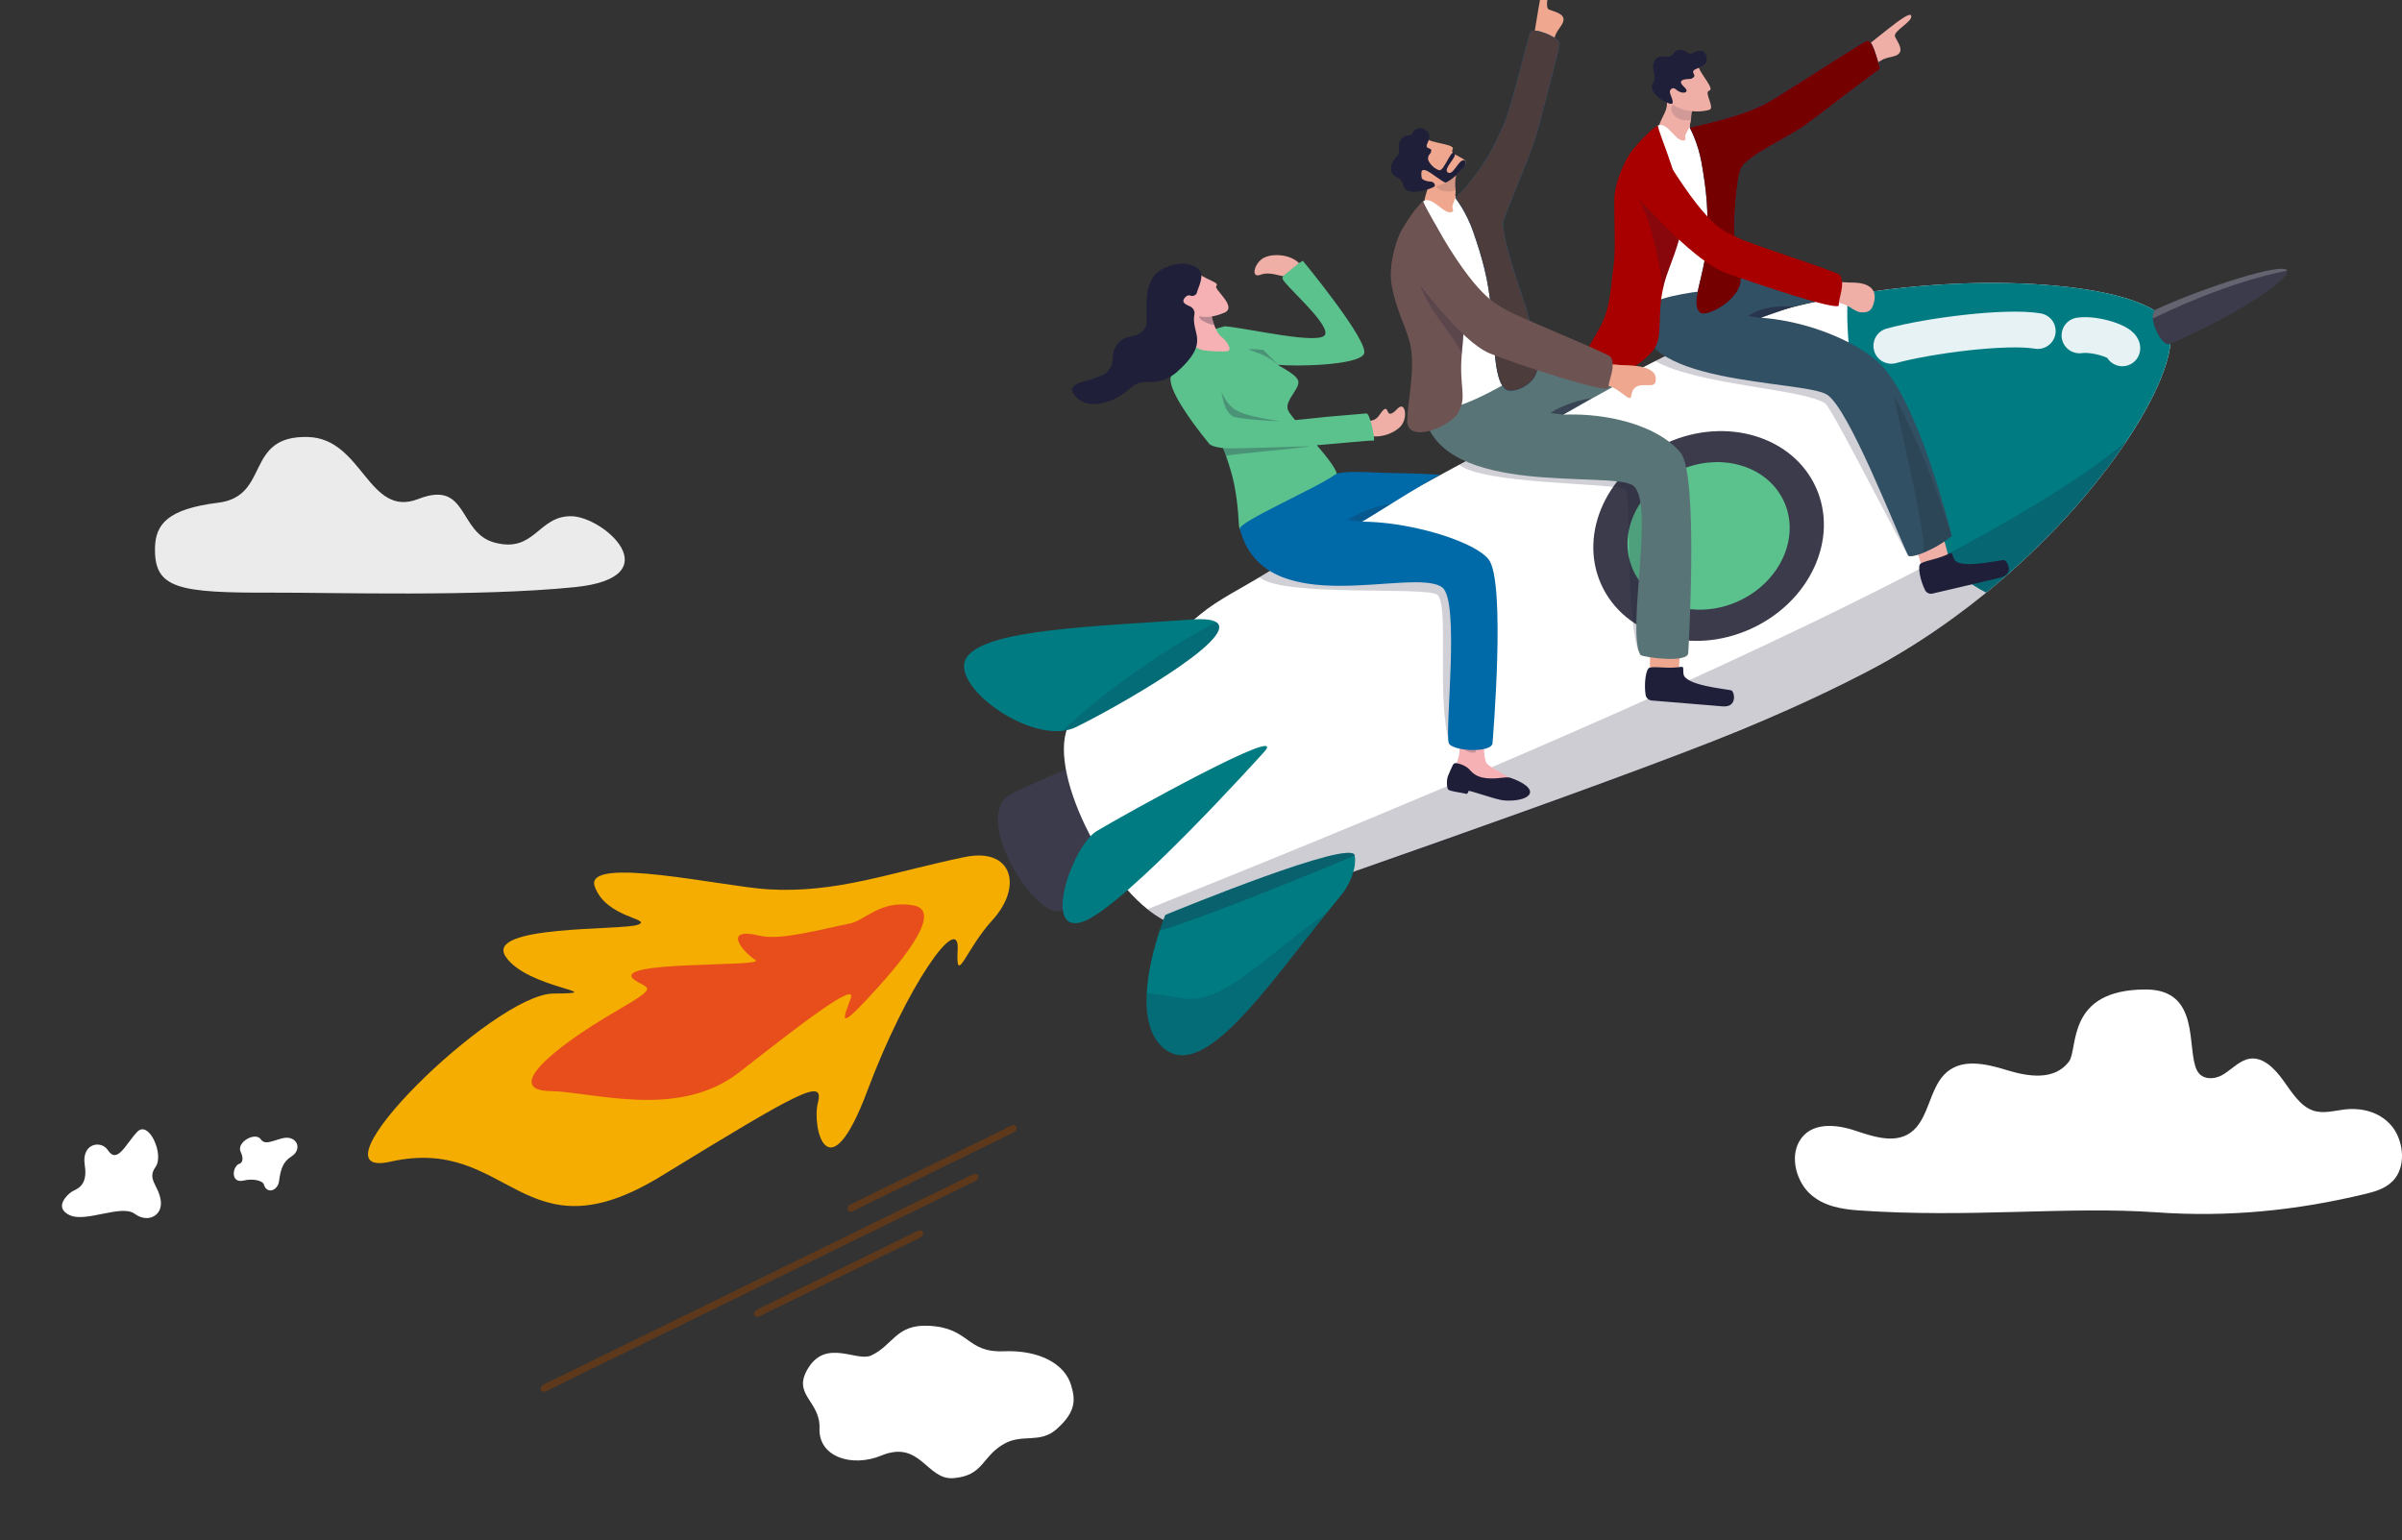 <svg xmlns="http://www.w3.org/2000/svg" width="775" height="497" viewBox="0 0 775 497" fill="none"><rect x="0" y="0" width="775" height="497" fill="#333333" stroke="none"/><g id="Layer_1" clip-path="url(#clip0_3191_38251)"><path id="Vector" d="M695.728 391.191C718.749 392.83 740.754 390.681 763.342 385.216C766.808 384.376 770.482 383.255 772.829 380.147C776.384 375.434 775.318 367.502 771.479 363.104C767.645 358.706 761.861 357.389 756.531 358C753.118 358.391 749.613 359.473 746.318 358.353C742.2 356.956 739.473 352.527 736.712 348.674C733.951 344.817 730.212 341.006 725.955 341.613C722.768 342.066 720.252 344.886 717.414 346.655C714.577 348.425 710.454 348.609 708.828 345.354C705.346 338.389 710.235 319.289 692.299 319.289C666.41 319.289 670.64 338.512 667.522 342.591C662.797 348.774 654.387 347.411 647.546 345.32C640.704 343.228 632.555 341.24 627.274 346.771C622.695 351.564 622.223 360.356 617.357 364.738C612.176 369.405 604.817 366.914 598.539 364.819C592.261 362.724 584.165 361.956 580.522 368.319C577.466 373.657 579.744 381.405 584.089 385.316C588.434 389.227 594.163 390.182 599.624 390.57C635.086 393.095 667.284 389.169 695.728 391.195V391.191Z" fill="white"></path><path id="Vector_2" opacity="0.9" d="M184.168 166.564C194.813 166.564 216.696 186.302 185.425 189.464C154.155 192.626 107.319 191.172 88.367 191.237C57.43 191.344 49.757 190.024 50.006 176.815C50.148 169.17 54.098 164.22 70.408 162.216C87.374 160.133 78.707 140.415 99.415 141.013C117.052 141.524 118.851 167.328 134.992 161.004C151.133 154.679 147.751 171.914 159.555 175.076C172.528 178.553 173.526 166.564 184.171 166.564H184.168Z" fill="white"></path><path id="Vector_3" fill-rule="evenodd" clip-rule="evenodd" d="M345.644 447.15C346.856 451.391 347.47 455.424 340.797 461.25C335.589 465.794 330.013 462.704 324.368 465.69C316.664 469.769 317.626 476.167 307.609 476.973C298.962 477.667 296.987 464.47 284.377 469.677C274.855 473.607 264.087 470.119 264.416 460.977C264.746 451.801 255.159 450.136 260.942 441.183C266.836 432.057 276.481 439.521 281.087 437.383C288.17 434.098 289.056 427.309 299.587 427.801C313.028 428.426 311.571 436.535 323.908 436.032C334.999 435.583 343.573 439.87 345.648 447.15H345.644Z" fill="white"></path><g id="Group"><g id="Group_2"><path id="Vector_4" opacity="0.46" d="M650 138.159C650 138.159 650 138.171 650.004 138.186C650.092 138.14 650.131 138.121 650.138 138.113C650.119 138.113 649.997 138.159 649.997 138.159H650Z" fill="#1F1F39"></path><path id="Vector_5" d="M352.294 244.713C336.62 251.218 328.828 254.921 326.454 256.099C312.625 262.961 334.358 297.27 342.426 293.839C355.312 288.362 378.172 277.882 378.172 277.882L352.294 244.713Z" fill="#3B3B4C"></path><path id="Vector_6" d="M686.133 142.323C675.844 157.735 660.343 175.35 640.827 191.246C637.583 193.886 634.231 196.476 630.776 199.002C621.802 205.568 612.115 211.685 601.811 217.046C593.753 221.241 585.393 225.224 576.929 228.993C571.871 231.246 566.778 233.422 561.693 235.525C517.484 253.757 402.144 293.186 387.832 298.447C382.379 300.454 376.205 298.167 370.237 293.381C351.442 278.33 334.615 238.591 348.183 230.309C352.961 227.393 368.036 214.084 387.541 198.023C393.101 193.441 401.178 189.492 407.828 185.363C433.154 169.632 525.411 120.168 547.404 109.914C562.046 103.083 579.008 98.328 596.192 95.335C644.049 87 693.611 92.338 699.513 104.526C702.558 110.824 697.558 125.219 686.137 142.323H686.133Z" fill="white"></path><path id="Vector_7" d="M407.759 242.754C407.759 242.754 362.315 293.277 349.214 297.483C336.114 301.689 346.012 272.937 353.843 268.179C361.674 263.424 417.131 232.581 407.763 242.754H407.759Z" fill="#007B81"></path><path id="Vector_8" d="M347.113 234.631C345.836 235.249 344.436 235.628 342.956 235.805C328.475 237.567 306.133 220.025 312.012 211.95C318.493 203.051 352.777 202.164 384.561 199.908C388.715 199.612 391.234 199.954 392.461 200.779C399.982 205.814 358.952 228.928 347.117 234.627L347.113 234.631Z" fill="#007B81"></path><path id="Vector_9" d="M640.827 191.246C604.039 171.566 594.57 120.406 596.189 95.331C644.045 86.996 693.608 92.334 699.506 104.522C705.3 116.503 682.003 157.712 640.824 191.246H640.827Z" fill="#007B81"></path><path id="Vector_10" d="M311.279 276.549C287.023 281.584 269.942 288.304 247.749 286.964C233.276 286.089 188.285 275.862 191.893 286.066C195.502 296.267 210.658 296.455 205.883 298.381C201.113 300.304 156.129 298.37 163.174 308.735C170.218 319.101 197.861 320.46 178.536 320.602C159.212 320.744 97.83 381.194 126.017 374.847C164.57 366.166 168.424 406.98 213.285 379.529C258.146 352.078 265.992 347.718 263.906 355.743C261.82 363.768 267.17 385.895 279.859 351.959C292.549 318.023 309.619 294.06 308.99 306.341C308.361 318.621 311.444 306.513 320.215 296.889C330.155 285.986 326.592 273.371 311.279 276.553V276.549Z" fill="#F4AD00"></path><path id="Vector_11" opacity="0.22" d="M686.133 142.322C675.844 157.734 660.343 175.349 640.827 191.245C637.583 193.885 634.231 196.475 630.776 199.005C621.798 205.567 612.012 211.492 601.814 217.049C552.869 243.713 406.551 291.565 387.836 298.45C382.379 300.457 376.209 298.17 370.238 293.384C398.819 281.76 630.043 190.807 686.137 142.322H686.133Z" fill="#1F1F39"></path><path id="Vector_12" d="M274.199 297.997C264.972 299.858 251.757 303.519 245.284 301.965C232.486 298.887 239.972 307.426 243.738 309.786C247.504 312.147 195.893 309.813 204.729 316.199C208.863 319.185 213.224 317.907 199.372 325.939C176.408 339.252 163.135 351.793 177.417 352.058C191.698 352.323 218.899 361.334 238.561 345.964C258.223 330.594 276.577 316.383 274.498 322.151C272.42 327.919 269.904 333 279.733 322.458C289.566 311.92 305.212 293.879 294.586 292.122C283.955 290.364 279.231 296.98 274.195 297.997H274.199Z" fill="#E84E1B"></path><path id="Vector_13" opacity="0.16" d="M347.113 234.631C345.836 235.249 344.436 235.629 342.956 235.806C352.961 225.801 374.234 210.093 392.457 200.779C399.978 205.814 358.948 228.929 347.113 234.627V234.631Z" fill="#1F1F39"></path><g id="Group_3" opacity="0.9"><path id="Vector_14" d="M670.936 108.229C676.209 107.477 685.002 110.497 684.768 112.408" stroke="white" stroke-width="11.54" stroke-miterlimit="10" stroke-linecap="round"></path><path id="Vector_15" d="M610.228 111.599C621.975 108.341 647.262 105.064 657.479 106.821" stroke="white" stroke-width="11.54" stroke-miterlimit="10" stroke-linecap="round"></path></g><path id="Vector_16" d="M34.803 371.132C32.598 367.797 26.216 368.902 27.348 375.96C28.475 383.017 24.433 383.697 23.156 384.541C21.879 385.385 17.181 389.545 22.416 392.086C27.651 394.622 39.159 388.501 43.454 391.667C47.749 394.833 52.627 392.216 51.845 387.254C51.063 382.292 47.355 380.534 50.196 376.535C53.038 372.533 48.003 361.269 44.256 365.245C40.509 369.221 37.859 375.764 34.799 371.132H34.803Z" fill="white"></path><path id="Vector_17" d="M77.447 375.458C74.985 375.98 74.165 381.967 78.552 380.95C82.126 380.121 84.856 381.195 85.102 382.128C85.984 385.44 89.619 384.315 90.041 381.1C90.517 377.461 91.203 374.944 94.049 373.156C96.898 371.367 96.495 367.898 93.404 367.211C90.317 366.52 85.861 370.266 84.174 367.672C82.486 365.077 76.182 368.543 77.647 371.659C79.112 374.775 77.443 375.454 77.443 375.454L77.447 375.458Z" fill="white"></path><path id="Vector_18" d="M564.803 202.966C583.936 194.329 593.389 173.891 585.918 157.317C578.446 140.742 556.879 134.307 537.747 142.944C518.614 151.581 509.161 172.018 516.632 188.593C524.104 205.168 545.671 211.603 564.803 202.966Z" fill="#3B3B4C"></path><path id="Vector_19" d="M576.013 178.189C575.733 178.957 575.411 179.713 575.054 180.457C572.864 184.993 569.24 189.081 564.493 192.055C563.327 192.788 562.088 193.448 560.792 194.035C547.335 200.11 532.164 195.585 526.907 183.923C524.003 177.487 524.728 170.215 528.233 163.975C531.071 158.917 535.731 154.53 541.755 151.809C554.008 146.279 567.68 149.537 573.996 158.963C574.621 159.887 575.169 160.874 575.641 161.921C577.988 167.129 577.961 172.878 576.013 178.185V178.189Z" fill="#5BC18D"></path><path id="Vector_20" d="M433.372 288.044C431.65 290.116 429.932 292.235 428.214 294.384C408.065 319.563 388.691 348.065 376.032 338.678C370.866 334.84 369.585 327.745 369.992 320.384C370.402 312.924 372.554 305.187 374.16 300.298C374.632 298.87 375.054 297.692 375.376 296.828C375.633 296.134 375.825 295.646 375.917 295.408C375.963 295.297 375.986 295.243 375.986 295.243C375.986 295.243 376.074 295.205 376.254 295.136C380.569 293.359 436.091 270.617 437.092 276.024C437.092 276.032 437.092 276.036 437.092 276.036C437.464 278.246 436.981 280.561 436.256 282.56C435.113 285.692 433.372 288.048 433.372 288.048V288.044Z" fill="#007B81"></path><path id="Vector_21" opacity="0.28" d="M437.092 276.032C420.817 283.032 385.673 297.07 374.161 300.298C375.008 297.726 375.706 295.942 375.917 295.408C376.028 295.316 376.143 295.224 376.255 295.132C380.569 293.355 436.091 270.613 437.092 276.021C437.092 276.028 437.092 276.032 437.092 276.032Z" fill="#1F1F39"></path><path id="Vector_22" opacity="0.16" d="M428.214 294.383C408.065 319.562 388.691 348.064 376.032 338.677C370.866 334.839 369.585 327.744 369.992 320.383C373.39 320.874 377.34 321.469 381.658 322.164C394.662 324.251 408.322 308.475 428.214 294.383Z" fill="#1F1F39"></path></g><g id="Group_4" opacity="0.7"><g id="Group_5"><path id="Vector_23" d="M315.498 379.093C315.559 379.173 315.609 379.265 315.639 379.365C315.831 379.971 315.394 380.754 314.662 381.111L176.163 448.919C175.434 449.276 174.686 449.072 174.494 448.466C174.303 447.86 174.74 447.077 175.472 446.72L313.971 378.912C314.577 378.617 315.195 378.705 315.498 379.093Z" fill="#703B10"></path></g><g id="Group_6"><path id="Vector_24" d="M297.658 397.366C297.719 397.447 297.769 397.539 297.799 397.638C297.991 398.245 297.554 399.028 296.821 399.385L244.985 424.763C244.256 425.12 243.508 424.916 243.316 424.31C243.125 423.704 243.562 422.921 244.294 422.564L296.131 397.186C296.737 396.89 297.355 396.978 297.658 397.366Z" fill="#703B10"></path></g><g id="Group_7"><path id="Vector_25" d="M327.842 363.415C327.904 363.495 327.954 363.587 327.984 363.687C328.176 364.294 327.739 365.076 327.006 365.433L275.169 390.812C274.441 391.169 273.693 390.965 273.501 390.359C273.309 389.753 273.747 388.97 274.479 388.613L326.316 363.234C326.922 362.939 327.539 363.027 327.842 363.415Z" fill="#703B10"></path></g></g><g id="Group_8"><path id="Vector_26" d="M598.578 17.442C603.525 14.476 615.774 3.086 616.606 5.008C617.438 6.931 610.504 10.032 611.455 11.897C612.406 13.762 614.289 16.302 612.311 17.604C610.332 18.908 607.981 17.776 604.491 21.556C601.105 25.221 598.578 17.439 598.578 17.439V17.442Z" fill="#EFAEA6"></path><g id="Group_9"><path id="Vector_27" d="M539.88 48.754C535.539 47.023 535.255 42.023 535.255 42.023C534.622 38.496 540.359 34.658 536.509 30.283C533.982 27.409 539.754 27.01 539.754 27.01L544.321 31.98L546.472 34.321C546.472 34.321 545.732 35.694 545.617 38.339C545.54 40.188 544.766 39.601 545.767 42.656C546.518 44.943 542.718 46.367 539.876 48.754H539.88Z" fill="#EFAEA6"></path><path id="Vector_28" opacity="0.14" d="M546.472 34.318C546.472 34.318 545.721 36.094 545.606 38.739C539.968 39.552 538.147 34.889 539.815 33.846C540.858 33.193 544.321 31.98 544.321 31.98L546.472 34.321V34.318Z" fill="#1F1F39"></path></g><g id="Group_10"><path id="Vector_29" d="M548.064 21.693C549.003 24.349 553.298 28.77 551.465 29.246C549.632 29.722 553.452 34.853 551.519 35.428C546.837 36.821 540.612 35.26 539.404 33.137C538.193 31.015 536.85 24.556 536.85 24.556L548.064 21.693Z" fill="#EFAEA6"></path><path id="Vector_30" d="M543.88 25.577C545.414 25.363 545.556 25.7 546.465 24.921C547.377 24.142 545.191 23.175 547.055 22.342C548.919 21.509 551.024 20.83 550.641 18.547C550.089 15.243 547.362 16.497 545.698 17.334C544.624 17.871 543.696 15.477 541.452 16.179C539.692 16.728 540.175 17.714 538.626 18.274C537.69 18.612 535.405 17.526 534.212 19.069C531.999 21.935 535.006 23.958 533.299 26.848C531.309 30.217 539.036 34.27 539.577 33.391C540.21 32.366 538.243 29.933 538.925 29.062C539.953 27.75 540.405 28.805 541.748 29.538C543.186 30.321 545.329 29.829 543.412 28.091C541.495 26.353 542.488 25.769 543.876 25.573L543.88 25.577Z" fill="#1F1F39"></path></g><path id="Vector_31" opacity="0.46" d="M545.13 120.13C545.13 120.13 545.134 120.137 545.138 120.149C545.191 120.095 545.214 120.068 545.222 120.061C545.207 120.068 545.13 120.13 545.13 120.13Z" fill="#1F1F39"></path><path id="Vector_32" opacity="0.21" d="M619.187 167.372C616.276 168.669 618.6 178.217 615.674 179.43C609.059 167.437 590.893 131.459 588.848 130.139C581.562 125.423 548.171 124.337 534.089 116.539C537.292 113.902 547.811 110.341 551.35 107.547L593.719 118.83L610.363 145.402C609.55 145.854 617.852 162.56 619.191 167.372H619.187Z" fill="#1F1F39"></path><g id="Group_11"><path id="Vector_33" d="M628.766 180.224C628.118 176.636 625.365 167.852 625.365 167.852L616.004 170.139L620.26 183.294L627.581 185.789L628.77 180.228L628.766 180.224Z" fill="#EFAEA6"></path><path id="Vector_34" d="M629.077 178.548C630.001 178.08 629.817 179.112 630.534 180.509C632.175 183.706 644.543 180.854 646.476 180.716C647.473 180.643 650.215 185.268 645.425 186.388C641.287 187.355 628.038 190.51 623.501 191.542C622.554 191.757 621.572 191.312 621.127 190.448C619.532 187.363 618.542 182.221 619.777 181.81C621.541 180.743 625.215 180.501 629.077 178.548Z" fill="#1F1F39"></path></g><path id="Vector_35" d="M570.828 89.901C579.886 89.693 588.108 91.267 596.292 95.68C590.474 96.578 587.046 96.82 578.947 98.896C575.557 99.767 568.443 102.469 567.423 102.742C552.117 106.821 550.81 105.109 550.81 105.109C564.243 98.332 592.254 105.155 605.511 116.419C618.769 127.686 629.721 172.94 629.721 172.94C623.677 177.733 616.989 180.17 615.697 179.318C611.678 171.129 596.787 132.345 589.592 127.418C582.398 122.49 523.555 124.547 530.883 100.312C531.52 98.205 545.295 91.206 552.06 90.611C566.176 89.367 570.828 89.904 570.828 89.904V89.901Z" fill="#325064"></path><path id="Vector_36" d="M620.207 178.114C622.446 177.619 625.814 176.037 629.721 172.94C629.721 172.94 621.653 146.042 610.846 127.426C616.794 152.885 622.124 177.454 620.207 178.114Z" fill="#2C4657"></path><path id="Vector_37" d="M535.021 40.434C538.066 39.421 540.428 45.262 542.948 45.354C544.474 45.408 543.404 44.134 543.888 43.316C545.165 41.156 544.785 40.718 545.655 41.566C560.608 56.084 550.714 93.789 550.714 93.789C550.714 93.789 536.536 94.987 531.301 98.728C522.972 104.685 520.813 96.794 521.097 94.549C522.186 85.945 528.977 48.697 528.977 48.697C528.977 48.697 530.6 44.936 535.017 40.434H535.021Z" fill="white"></path><path id="Vector_38" d="M606.627 22.205C594.455 31.169 586.432 37.529 582.693 40.242C577.359 44.102 564.316 50.012 561.912 54C559.971 57.219 559.105 75.955 559.753 80.126C560.401 84.302 561.927 84.724 561.613 90.607C561.275 96.859 550.507 102.588 548.532 100.869C545.145 97.926 549.912 89.721 550.656 78.541C551.362 67.9 550.522 61.345 549.026 52.622C547.895 46.025 545.165 41.151 545.165 41.151C567.867 36.143 570.947 32.658 577.804 28.452C584.661 24.246 600.208 13.981 602.397 13.175C604.092 12.549 605.461 18.478 606.631 22.201L606.627 22.205Z" fill="#0267A4"></path><path id="Vector_39" d="M606.627 22.205C594.455 31.169 586.432 37.529 582.693 40.242C577.359 44.102 564.316 50.012 561.912 54C559.971 57.219 559.105 75.955 559.753 80.126C560.401 84.302 561.927 84.724 561.613 90.607C561.275 96.859 550.507 102.588 548.532 100.869C545.145 97.926 549.912 89.721 550.656 78.541C551.362 67.9 550.522 61.345 549.026 52.622C547.895 46.025 545.165 41.151 545.165 41.151C567.867 36.143 570.947 32.658 577.804 28.452C584.661 24.246 600.208 13.981 602.397 13.175C604.092 12.549 605.461 18.478 606.631 22.201L606.627 22.205Z" fill="#740000"></path><path id="Vector_40" d="M542.683 71.882C542.503 77.75 538.17 86.665 536.962 91.412C534.17 102.384 537.104 108.666 533.146 113.368C529.836 117.301 519.72 125.049 511.893 119.216C508.84 116.94 511.854 113.498 516.008 106.011C519.812 99.16 519.601 92.636 520.487 86.822C521.35 81.185 520.836 73.552 520.836 64.595C520.836 58.877 524.494 51.059 526.857 48.246C532.475 41.55 534.914 40.498 534.914 40.498C535.343 44.002 543.059 59.395 542.676 71.882H542.683Z" fill="#A80000"></path><path id="Vector_41" opacity="0.24" d="M536.456 93.655C536.601 92.93 536.766 92.181 536.962 91.41C538.17 86.663 542.503 77.748 542.683 71.88C542.749 69.742 542.223 65.433 541.89 63.195L528.417 63.752C533.388 71.742 536.045 88.708 536.456 93.651V93.655Z" fill="#1F1F39"></path><path id="Vector_42" opacity="0.55" d="M568.075 102.642C566.74 102.4 564.048 101.89 564.048 101.89C564.048 101.89 563.872 102.032 565.781 100.938C567.166 100.382 570.491 98.44 578.632 98.908C573.233 100.812 569.413 101.963 568.075 102.642Z" fill="#1F1F39"></path><g id="Group_12"><path id="Vector_43" d="M587.997 92.326C593.615 90.473 594.685 91.202 597.496 91.179C600.307 91.156 605.968 91.778 604.698 97.269C604.138 99.68 603.375 100.931 600.599 100.796C597.826 100.662 596.154 97.312 591.261 97.688C586.367 98.064 587.997 92.326 587.997 92.326Z" fill="#EFAEA6"></path><path id="Vector_44" d="M538.239 52.377C552.647 75.557 557.344 74.751 560.524 76.616C563.703 78.481 592.81 87.615 593.604 88.747C595.579 91.567 592.986 96.875 593.305 98.433C593.78 100.774 565.409 91.153 556.635 87.998C547.27 84.633 530.972 66.515 530.972 66.515C530.972 66.515 521.779 58.395 526.88 53.302C531.98 48.206 538.239 52.377 538.239 52.377Z" fill="#A80000"></path></g></g><g id="Group_13"><path id="Vector_45" d="M699.997 111.012C698.144 111.802 694.889 106.453 694.589 102.796C694.478 101.391 694.796 100.24 695.797 99.779C710.811 92.86 736.689 84.455 737.959 87.311C739.132 89.947 721.541 101.859 699.997 111.012Z" fill="#3B3B4C"></path><path id="Vector_46" opacity="0.21" d="M694.593 102.796C694.482 101.391 694.8 100.24 695.801 99.779C710.815 92.86 736.693 84.455 737.963 87.311C718.711 91.164 699.682 100.259 694.593 102.796Z" fill="white"></path></g><g id="Group_14"><path id="Vector_47" d="M493.911 16.125C495.613 10.495 497.063 -6.498 499.011 -5.615C500.959 -4.733 497.845 2.356 499.839 3.112C501.834 3.868 504.994 4.493 504.392 6.834C503.789 9.175 501.243 9.931 501.193 15.177C501.147 20.266 493.911 16.125 493.911 16.125Z" fill="#EFA88F"></path><g id="Group_15"><path id="Vector_48" d="M465.528 72.432C460.88 71.395 459.783 66.41 459.783 66.41C458.575 62.964 463.722 58.171 459.143 54.395C456.132 51.912 461.877 50.572 461.877 50.572L467.281 54.832L469.823 56.835C469.823 56.835 469.302 58.34 469.616 61.018C469.839 62.891 468.964 62.427 470.468 65.34C471.595 67.519 468.002 69.569 465.532 72.435L465.528 72.432Z" fill="#EFA88F"></path><path id="Vector_49" opacity="0.14" d="M469.819 56.835C469.819 56.835 469.352 58.746 469.666 61.425C464.125 63.16 461.536 58.762 463.047 57.442C463.99 56.617 467.277 54.832 467.277 54.832L469.819 56.835Z" fill="#1F1F39"></path></g><path id="Vector_50" opacity="0.46" d="M481.075 153.977C481.075 153.977 481.079 153.985 481.087 153.996C481.137 153.939 481.16 153.912 481.163 153.9C481.148 153.908 481.075 153.977 481.075 153.977Z" fill="#1F1F39"></path><path id="Vector_51" opacity="0.21" d="M540.844 206.286C537.971 207.805 531.49 208.799 528.595 210.231C524.139 195.371 526.562 159.136 524.4 157.912C520.634 155.774 477.813 156.373 470.588 149.791C474.1 147.397 483.132 143.828 486.541 140.746L529.389 148.31L537.603 172.153C536.806 172.672 539.149 201.481 540.84 206.286H540.844Z" fill="#1F1F39"></path><g id="Group_16"><path id="Vector_52" d="M541.568 216.716C542.066 213.032 542.15 203.649 542.15 203.649L532.356 202.924V217.016L538.668 221.736L541.568 216.716Z" fill="#EFA88F"></path><path id="Vector_53" d="M542.396 215.188C543.443 215.023 542.937 215.971 543.193 217.549C543.78 221.164 556.669 222.288 558.587 222.76C559.576 223.006 560.781 228.348 555.787 227.93C551.469 227.569 537.633 226.46 532.912 226.038C531.926 225.949 531.113 225.209 530.952 224.23C530.373 220.738 531.029 215.438 532.356 215.43C534.4 214.951 538.039 215.872 542.396 215.188Z" fill="#1F1F39"></path></g><path id="Vector_54" d="M506.267 119.129C515.463 118.292 518.385 120.395 527.666 121.04C522.546 123.343 503.567 134.418 502.551 134.763C487.265 139.967 485.819 138.313 485.819 138.313C499.015 130.496 530.818 132.469 542.223 146.05C548.118 153.073 544.716 210.603 544.716 210.603C544.854 214.111 530.649 212.146 529.277 211.367C524.629 203.316 534.316 161.036 526.661 156.519C519.007 152.002 466.084 160.357 459.749 134.806C459.208 132.626 480.258 121.24 487.096 120.165C501.366 117.928 506.267 119.133 506.267 119.133V119.129Z" fill="#597476"></path><path id="Vector_55" d="M459.289 64.847C462.188 63.331 465.513 68.827 468.059 68.508C469.605 68.316 468.32 67.207 468.673 66.305C469.605 63.926 469.152 63.546 470.168 64.256C487.571 76.437 486.479 123.36 486.479 123.36C486.479 123.36 466.901 135.011 463.519 131.028C456.765 123.068 458.936 120.198 458.859 117.891C458.56 109.057 454.545 74.142 454.545 74.142C454.545 74.142 455.565 70.097 459.285 64.847H459.289Z" fill="white"></path><path id="Vector_56" d="M503.245 14.202C502.923 16.206 496.814 40.387 495.099 45.525C492.971 51.896 487.015 65.711 485.144 71.157C483.855 74.914 490.946 94.847 492.273 98.938C493.6 103.033 495.41 111.587 496.047 117.558C496.722 123.902 488.273 127.175 486.007 125.767C482.122 123.357 482.264 112.028 481.198 100.657C480.182 89.835 478.272 83.376 475.353 74.841C473.144 68.386 469.605 63.927 469.605 63.927C480.193 52.993 483.15 44.389 484.898 40.774C487.675 35.041 492.764 12.395 493.865 10.288C494.716 8.653 503.563 12.195 503.241 14.198L503.245 14.202Z" fill="#0267A4"></path><path id="Vector_57" d="M503.245 14.202C502.923 16.206 496.814 40.387 495.099 45.525C492.971 51.896 487.015 65.711 485.144 71.157C483.855 74.914 490.946 94.847 492.273 98.938C493.6 103.033 495.41 111.587 496.047 117.558C496.722 123.902 488.273 127.175 486.007 125.767C482.122 123.357 482.264 112.028 481.198 100.657C480.182 89.835 478.272 83.376 475.353 74.841C473.144 68.386 469.605 63.927 469.605 63.927C480.193 52.993 483.15 44.389 484.898 40.774C487.675 35.041 492.764 12.395 493.865 10.288C494.716 8.653 503.563 12.195 503.241 14.198L503.245 14.202Z" fill="#4C3C3C"></path><path id="Vector_58" d="M469.892 86.641C469.892 86.641 469.892 86.653 469.896 86.66C470.544 88.445 471.1 90.256 471.515 92.06C471.526 92.091 471.534 92.121 471.538 92.156C471.775 93.192 471.963 94.225 472.097 95.249C472.22 96.205 472.308 97.206 472.358 98.231C472.638 103.569 472.055 109.614 471.68 113.777C471.664 113.973 471.645 114.165 471.63 114.357C470.717 125.275 473.536 128.065 470.368 133.346C467.676 137.843 453.905 143.258 454.039 135.69C454.142 129.542 456.535 119.925 455.189 112.035C454.211 106.305 450.392 100.48 448.938 91.465C448.014 85.713 450.426 77.251 452.344 74.038C456.911 66.386 459.197 64.932 459.197 64.932C459.975 67.61 466.318 76.771 469.892 86.641Z" fill="#6E5353"></path><path id="Vector_59" opacity="0.24" d="M469.892 86.643C469.892 86.643 469.892 86.654 469.896 86.662C470.329 88.013 471.024 90.127 471.514 92.061C471.526 92.092 471.534 92.123 471.537 92.157C471.837 93.332 472.059 94.433 472.097 95.25C472.14 96.171 472.232 97.177 472.358 98.232C472.638 103.571 472.055 109.615 471.679 113.779C471.664 113.974 471.645 114.166 471.63 114.358C469.302 107.707 457.82 97.664 457.521 87.725L469.888 86.643H469.892Z" fill="#1F1F39"></path><path id="Vector_60" opacity="0.55" d="M504.38 133.78C503.007 133.627 500.234 133.293 500.234 133.293C500.234 133.293 500.066 133.446 501.933 132.207C503.302 131.543 507.774 129.275 513.519 128.484C509.227 130.952 505.695 132.997 504.38 133.78Z" fill="#1F1F39"></path><g id="Group_17"><path id="Vector_61" d="M513.833 118.61C519.628 116.948 520.69 117.731 523.555 117.823C526.416 117.911 535.596 117.865 534.082 123.407C533.414 125.836 527.022 121.883 526.331 127.743C525.998 130.556 521.944 124.017 516.947 124.205C511.95 124.393 513.841 118.613 513.841 118.613L513.833 118.61Z" fill="#EFA88F"></path><path id="Vector_62" d="M462.94 72.228C476.684 96.417 482.797 97.979 485.961 100.005C489.121 102.032 518.922 114.001 519.681 115.187C521.58 118.138 518.727 123.442 518.987 125.038C519.379 127.441 489.504 117.609 480.695 114.044C471.292 110.237 456.788 90.031 456.788 90.031C456.788 90.031 447.753 81.393 453.153 76.408C458.552 71.422 462.94 72.232 462.94 72.232V72.228Z" fill="#6E5353"></path></g><g id="Group_18"><path id="Vector_63" d="M460.853 45.103C463.392 46.416 469.766 46.593 468.65 48.297C467.534 50 474.015 51.063 472.888 52.917C470.157 57.407 464.213 60.796 461.824 60.086C459.435 59.376 453.997 55.496 453.997 55.496L460.853 45.107V45.103Z" fill="#EFA88F"></path><path id="Vector_64" d="M460.742 51.137C460.903 49.506 461.605 49.967 461.789 48.712C461.977 47.457 459.607 48.332 460.504 46.336C461.402 44.34 461.682 43.063 459.703 41.808C458.445 41.013 456.447 41.221 455.707 43.074C455.231 44.268 453.548 42.947 452.06 44.966C450.883 46.562 451.692 47.756 451.201 49.621C450.929 50.646 448.674 52.188 448.789 54.226C449 58.01 452.148 56.398 452.769 59.829C453.494 63.828 462.015 60.923 462.825 60.167C463.128 59.887 462.993 58.586 461.248 58.571C460.343 58.563 458.714 57.945 458.687 57.365C458.637 56.345 458.096 54.23 460.186 55.021C461.674 55.585 465.812 59.081 466.46 58.897C468.121 58.432 474.306 53.071 472.753 51.912C470.828 50.477 468.918 57.189 467.039 55.573C465.605 54.341 470.276 50.65 469.294 49.402C468.163 47.963 465.916 55.404 464.309 54.913C462.345 54.315 460.65 52.058 460.742 51.126V51.137Z" fill="#1F1F39"></path></g></g><g id="Group_19"><g id="Group_20"><path id="Vector_65" d="M441.057 140.315C445.088 141.884 450.622 139.536 452.328 137.037C454.246 134.224 453.253 129.397 450.925 131.853C447.285 135.69 448.052 131.611 446.956 131.937C445.126 132.482 445.076 136.435 440.708 135.683C440.011 135.564 441.065 140.319 441.065 140.319L441.057 140.315Z" fill="#EFAEA6"></path><path id="Vector_66" d="M443.24 142.18C443.792 142.341 442.101 133.311 440.854 133.403C439.627 133.491 430.941 134.282 429.652 134.366C425.603 134.631 412.817 136.584 406.436 135.663C401.792 134.992 398.804 135.341 385.121 133.272C392.664 136.588 395.575 146.854 397.078 151.801C398.781 157.4 399.456 163.893 399.744 169.481C400.108 173.79 403.099 168.08 409.458 165.555C418.83 161.828 430.672 155.608 431.336 153.735C431.42 153.497 431.409 153.194 431.321 152.833C430.197 148.354 416.594 135.126 415.551 132.286C414.428 129.22 419.402 125.532 418.903 123.018C418.408 120.505 411.149 117.557 412.644 117.73C417.315 118.267 438.124 118.014 440.083 114.215C442.043 110.415 420.364 84.15 420.364 84.15C420.364 84.15 413.262 87.988 413.806 89.957C414.347 91.925 428.452 103.891 427.612 107.771C426.772 111.651 402.582 105.868 395.238 105.281C395.238 105.281 389.129 106.819 386.44 108.205C383.756 109.586 378.667 118.302 377.754 121.617C376.738 125.305 383.668 135.299 390.118 143.158C393.899 147.763 441.69 141.734 443.236 142.183L443.24 142.18Z" fill="#5BC18D"></path><path id="Vector_67" d="M419.122 84.899C416.065 81.836 410.056 81.756 407.486 83.352C404.599 85.152 403.521 89.869 406.685 88.663C409.849 87.462 413.5 89.408 414.067 88.997C414.639 88.579 419.122 84.899 419.122 84.899Z" fill="#EFAEA6"></path><path id="Vector_68" opacity="0.28" d="M412.878 135.939C399.341 133.652 397.328 132.915 394.11 126.617C395.065 132.52 396.737 133.586 397.746 134.327C398.754 135.068 408.157 135.812 412.878 135.939Z" fill="#1F1F39"></path><path id="Vector_69" opacity="0.28" d="M422.45 144.026C422.558 143.914 394.804 145.012 394.593 144.571C395 145.622 395.353 146.432 395.567 147.096C396.227 146.631 422.094 144.394 422.45 144.026Z" fill="#1F1F39"></path><path id="Vector_70" opacity="0.28" d="M402.854 112.775C409.335 115.104 409.051 115.292 412.472 117.802C409.262 114.625 407.621 112.936 407.621 112.936C407.621 112.936 403.92 112.406 402.85 112.775H402.854Z" fill="#1F1F39"></path><path id="Vector_71" d="M390.559 100.027C391.51 105.304 392.803 107.71 394.164 108.743C395.506 109.763 397.753 112.692 396.173 113.279C395.391 113.567 390.026 113.428 387.882 112.926C385.739 112.419 383.798 110.519 383.798 110.519C383.798 110.519 384.799 102.898 385.113 96.742C385.424 90.587 390.563 100.027 390.563 100.027H390.559Z" fill="#F5B1B4"></path><path id="Vector_72" opacity="0.28" d="M391.79 104.862C391.56 104.21 391.338 103.465 391.13 102.621C391.054 102.325 390.628 100.349 390.559 100.027C390.183 99.881 389.558 99.701 389.263 99.766C388.856 99.854 388.116 100.261 387.587 99.977C386.705 99.501 386.413 102.049 387.418 103.055C387.809 103.446 389.922 104.686 391.794 104.862H391.79Z" fill="#1F1F39"></path><g id="Group_21"><path id="Vector_73" d="M386.509 88.158C390.344 90.879 393.462 91.056 392.419 92.372C391.629 93.366 399.402 99.099 394.992 100.93C390.609 102.749 386.118 103.167 382.889 99.429C379.664 95.692 377.67 93.581 377.67 93.581L386.509 88.162V88.158Z" fill="#F5B1B4"></path><path id="Vector_74" d="M387.648 88.422C387.706 91.151 386.394 93.266 386.156 94.486C386.022 95.177 384.814 95.745 384.189 95.415C383.495 95.046 382.509 95.507 381.95 96.574C381.275 97.855 383.108 98.446 384.162 98.968C384.948 99.356 385.558 100.461 385.389 101.321C384.124 107.902 390.939 110.147 379.549 120.202C372.512 125.878 369.482 120.981 364.704 125.245C358.2 131.047 351.044 131.516 347.845 128.702C342.312 123.836 350.047 123.303 352.743 122.186C355.393 121.089 356.877 121.165 358.495 118.237C359.753 115.965 357.916 113.198 361.559 110.009C364.228 107.676 367.423 109.487 369.682 105.45C370.909 103.251 367.365 90.89 374.943 86.88C380.193 84.101 383.798 85.095 385.52 85.97C386.245 86.339 387.633 87.605 387.652 88.415L387.648 88.422Z" fill="#1F1F39"></path></g></g><g id="Group_22"><path id="Vector_75" d="M469.398 196.064C469.225 197.427 468.639 204.603 469.459 217.141C469.67 220.345 471.691 239.353 470.721 243.832C469.747 248.314 468.604 247.002 469.049 249.838C469.494 252.674 489.294 253.288 488.385 252.006C487.48 250.724 480.289 247.57 479.58 246.173C476.799 240.712 481.766 203.356 481.846 201.591C482.207 193.915 481.846 194.169 475.611 193.086C475.611 193.086 469.862 192.411 469.398 196.064Z" fill="#F5B1B4"></path><path id="Vector_76" d="M468.784 246.813C468.98 246.41 469.417 246.179 469.854 246.248C471.956 246.586 473.394 247.588 473.869 248.056C474.774 248.946 475.852 250.689 479.484 251.095C483.115 251.502 485.804 250.539 487.165 250.938C488.527 251.337 494.306 253.513 493.619 256C492.699 258.299 486.973 258.713 484.09 258.099C481.206 257.485 473.762 254.876 473.812 255.232C473.628 256.215 473.152 256.161 473.152 256.161C470.89 255.662 467.791 255.313 467.292 254.799C466.794 254.285 466.656 251.851 467.17 250.443C467.53 249.453 468.336 247.745 468.78 246.813H468.784Z" fill="#1F1E39"></path></g><path id="Vector_77" opacity="0.21" d="M476.258 242.641C473.386 244.161 470.659 238.861 467.764 240.292C463.308 225.433 467.657 195.311 463.779 191.946C460.508 189.106 413.553 192.813 406.332 186.231C407.981 185.053 418.124 179.558 421.959 177.102L472.949 182.071L473.022 208.509C472.224 209.027 474.567 237.836 476.258 242.641Z" fill="#1F1F39"></path><path id="Vector_78" d="M445.169 152.51C450.403 152.76 455.504 152.579 464.788 153.224C459.668 155.527 440.528 167.949 439.508 168.298C424.222 173.502 424.467 171.326 424.467 171.326C437.664 163.509 474.08 172.577 480.3 180.498C485.965 187.709 481.57 239.637 481.57 239.637C481.708 243.144 468.025 242.484 467.392 239.617C466.242 234.414 471.047 193.723 465.306 189.528C455.987 182.72 407.858 201.306 400.039 170.647C399.483 168.471 425.238 157.265 430.872 153.09C432.249 152.069 438.787 152.207 445.169 152.51Z" fill="#0069A8"></path><path id="Vector_79" opacity="0.23" d="M439.332 168.371C437.959 168.218 434.73 167.842 434.73 167.842C434.73 167.842 434.561 167.995 436.429 166.755C437.798 166.092 443.063 163.371 448.808 162.58C444.517 165.048 440.647 167.584 439.332 168.367V168.371Z" fill="#1F1F39"></path></g></g></g><defs><clipPath id="clip0_3191_38251"><rect width="775" height="497" fill="white"></rect></clipPath></defs></svg>